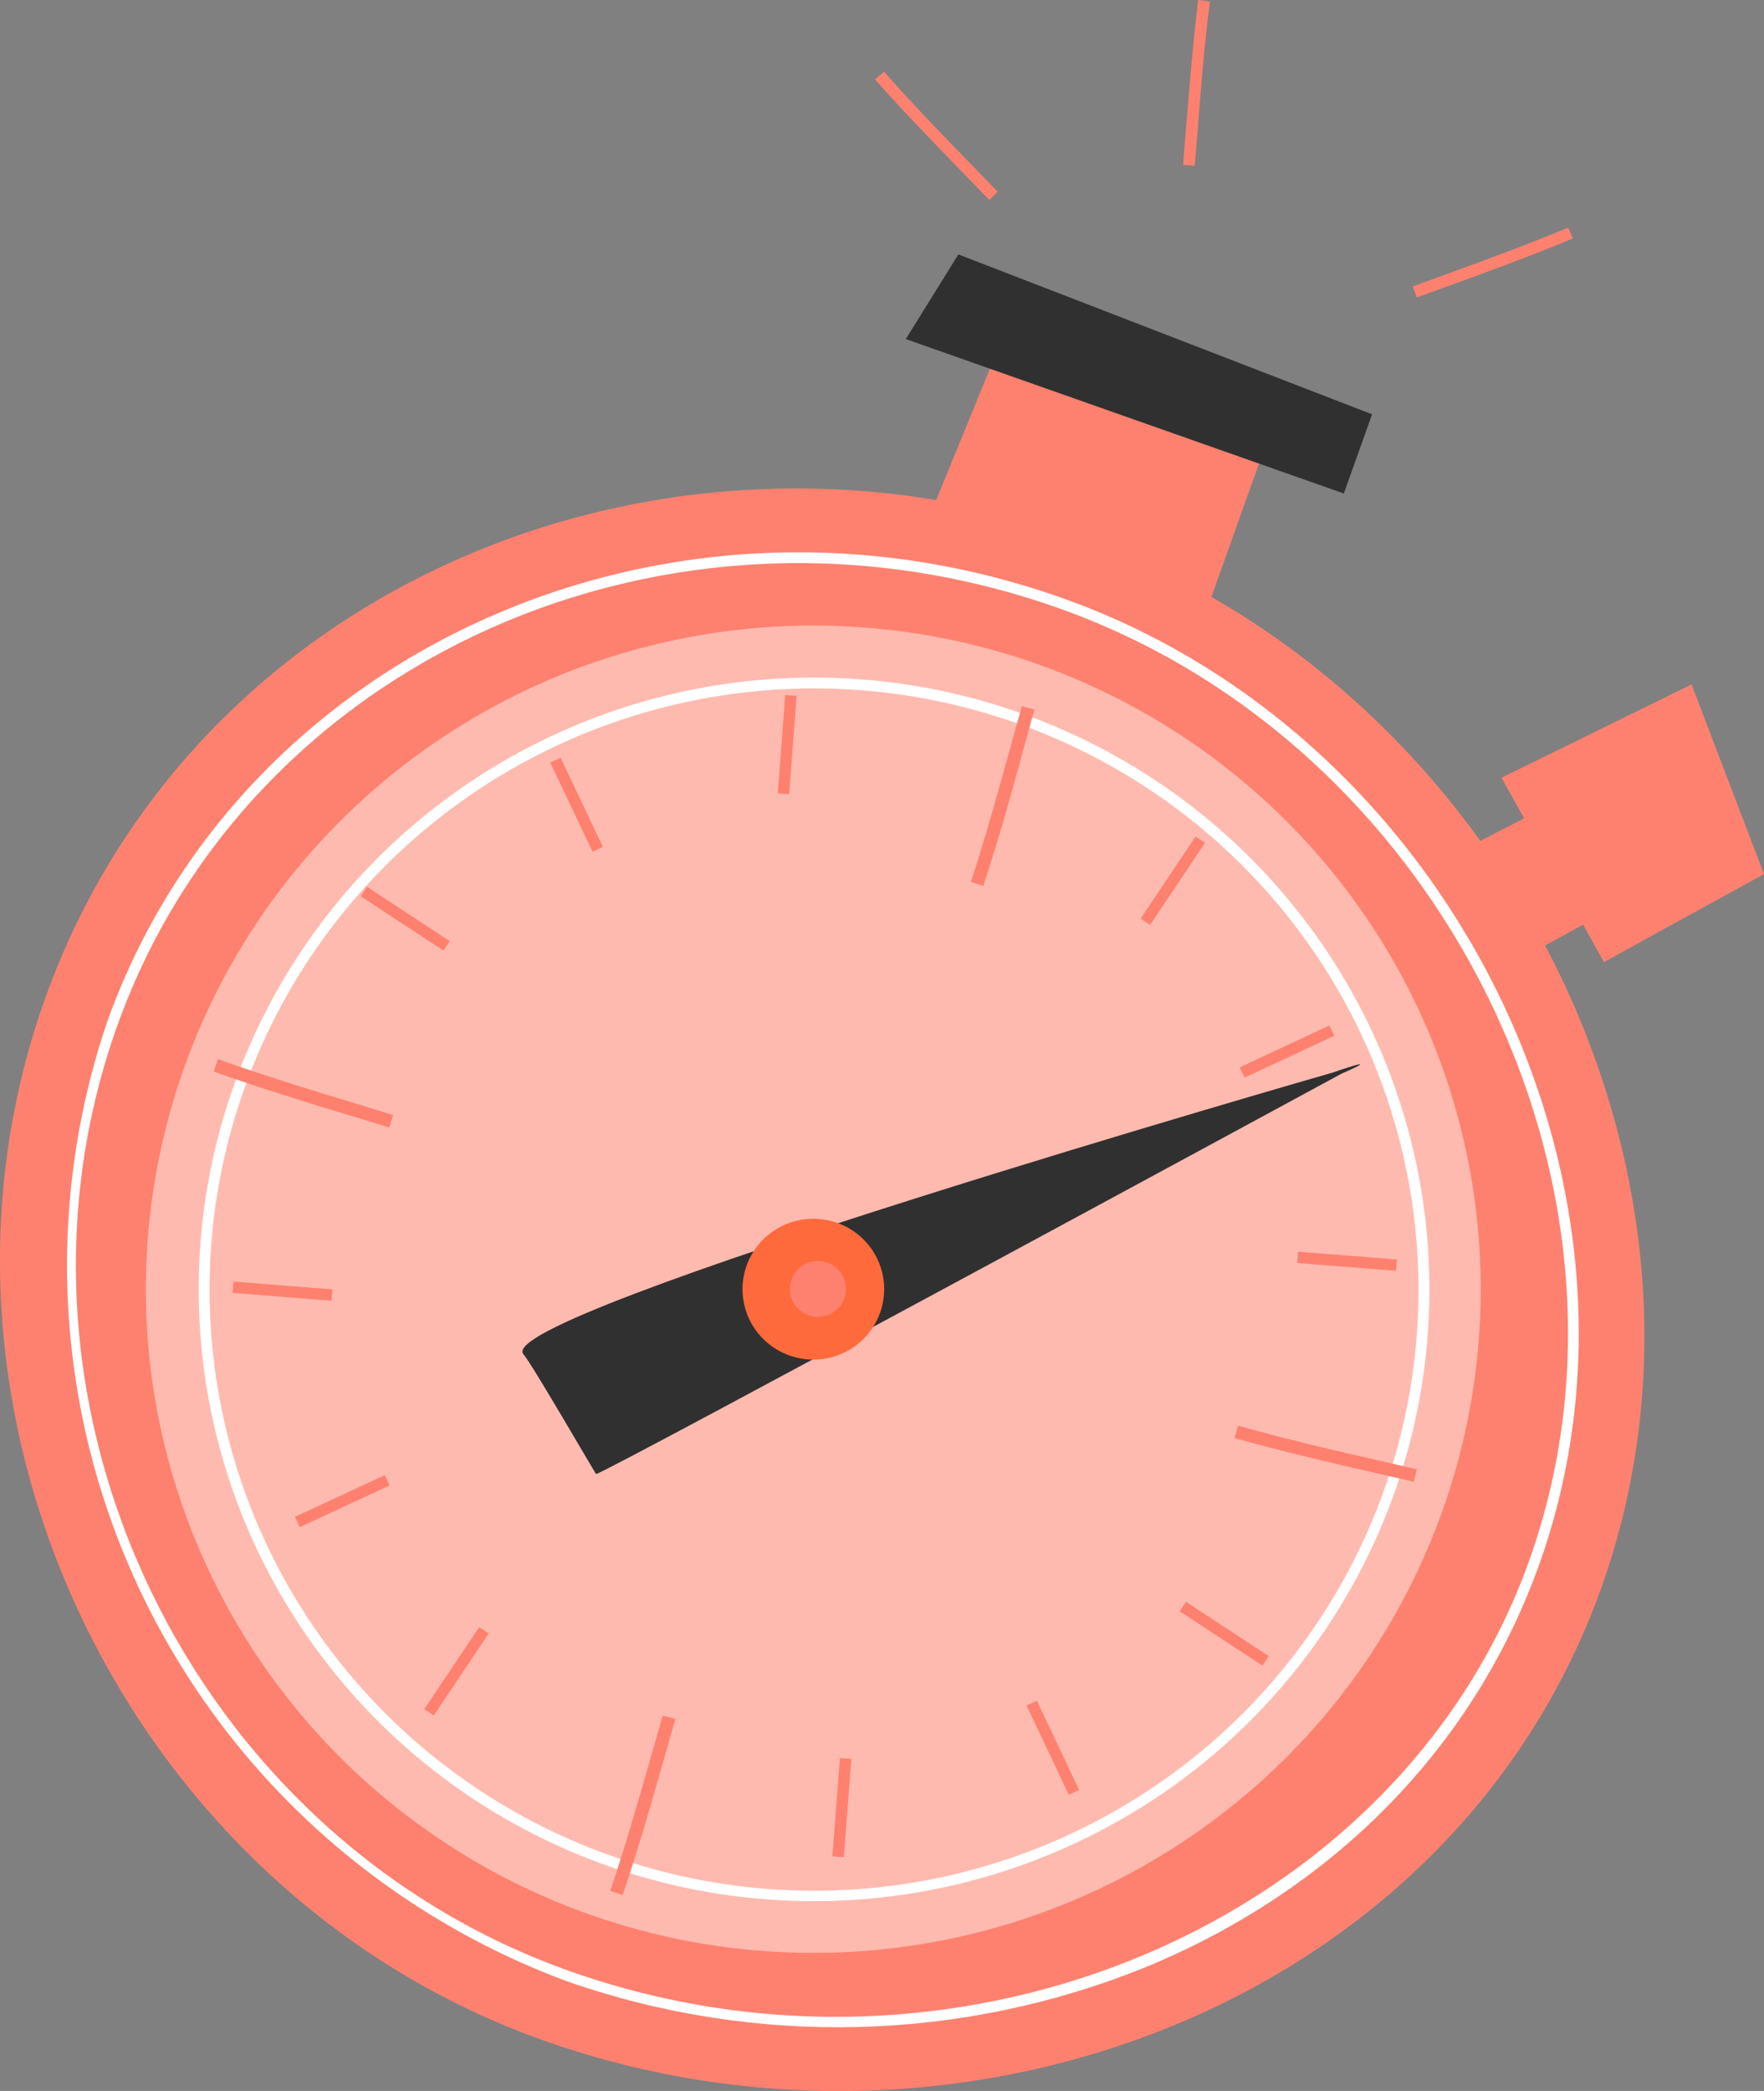 <svg width="54" height="64" viewBox="0 0 54 64" fill="none" xmlns="http://www.w3.org/2000/svg">
<rect x="0" y="0" width="54" height="64" fill="#808080" stroke="none"/>
<g clip-path="url(#clip0_637_65)">
<path d="M36.216 5.045L36.299 4.032C36.406 2.716 36.512 1.358 36.68 0L37.037 0.045C36.866 1.396 36.756 2.75 36.657 4.062L36.573 5.076L36.216 5.045Z" fill="#FE816F"/>
<path d="M30.285 6.119L29.577 5.389C28.653 4.44 27.698 3.457 26.785 2.432L27.059 2.193C27.961 3.215 28.916 4.194 29.836 5.14L30.544 5.87L30.285 6.119Z" fill="#FE816F"/>
<path d="M43.371 9.103L43.246 8.767L44.204 8.419C45.448 7.965 46.734 7.496 48.008 6.966L48.149 7.299C46.879 7.829 45.589 8.298 44.345 8.751L43.371 9.103Z" fill="#FE816F"/>
<path d="M36.341 20.351L27.823 17.349L31.232 9.017L38.951 13.037L36.341 20.351Z" fill="#FE816F"/>
<path d="M44.847 30.287L42.987 26.936L48.743 23.975L49.743 27.598L44.847 30.287Z" fill="#FE816F"/>
<path d="M49.1 29.443L45.969 23.804L51.782 20.949L54 26.754L49.1 29.443Z" fill="#FE816F"/>
<path d="M47.529 23.041L45.969 23.805L49.1 29.444L50.618 28.608L47.529 23.041Z" fill="#FE816F"/>
<path d="M32.917 16.97C28.443 15.389 23.598 15.163 18.995 16.32C14.392 17.478 10.237 19.966 7.056 23.471C3.876 26.976 1.812 31.34 1.127 36.012C0.441 40.683 1.164 45.451 3.205 49.714C5.246 53.976 8.512 57.541 12.591 59.958C16.67 62.374 21.378 63.534 26.12 63.29C30.862 63.046 35.424 61.409 39.23 58.587C43.037 55.765 45.915 51.884 47.503 47.435C48.557 44.482 49.016 41.352 48.854 38.223C48.691 35.094 47.911 32.028 46.556 29.199C45.202 26.37 43.3 23.834 40.96 21.736C38.62 19.638 35.887 18.018 32.917 16.97Z" fill="#FFBAAF"/>
<path d="M33.104 16.448C20.318 11.944 5.904 17.874 1.373 30.582C-3.157 43.289 3.911 57.968 16.689 62.472C29.467 66.976 44.486 61.3 49.024 48.588C53.563 35.877 45.882 20.953 33.104 16.448ZM18.07 58.607C14.261 57.264 10.938 54.829 8.521 51.609C6.105 48.389 4.702 44.529 4.492 40.517C4.282 36.505 5.273 32.521 7.341 29.069C9.408 25.617 12.458 22.852 16.106 21.123C19.754 19.395 23.836 18.781 27.835 19.358C31.834 19.936 35.571 21.68 38.573 24.369C41.575 27.058 43.708 30.572 44.702 34.466C45.695 38.361 45.505 42.46 44.155 46.247C43.258 48.761 41.873 51.076 40.077 53.057C38.281 55.039 36.109 56.65 33.687 57.798C31.265 58.946 28.639 59.608 25.959 59.747C23.28 59.885 20.599 59.498 18.07 58.607Z" fill="#FE816F"/>
<path d="M17.374 60.649C11.652 58.533 6.981 54.288 4.35 48.811C1.718 43.335 1.331 37.055 3.272 31.3C7.342 19.886 20.444 14.046 32.476 18.29C44.398 22.488 51.246 36.312 47.126 47.866C45.14 53.437 40.864 57.816 35.09 60.203C29.438 62.501 23.135 62.66 17.374 60.649ZM32.366 18.6C20.504 14.421 7.593 20.17 3.583 31.414C-0.544 42.987 5.82 56.239 17.48 60.346C29.448 64.564 42.88 58.8 46.814 47.76C50.877 36.376 44.124 22.738 32.366 18.6ZM18.629 57.12C15.117 55.883 12.053 53.639 9.824 50.67C7.595 47.702 6.301 44.143 6.107 40.443C5.913 36.744 6.826 33.07 8.732 29.887C10.638 26.704 13.45 24.154 16.814 22.56C20.177 20.966 23.941 20.4 27.628 20.933C31.315 21.465 34.761 23.073 37.529 25.552C40.297 28.032 42.264 31.272 43.18 34.863C44.096 38.453 43.92 42.234 42.675 45.725C41.002 50.404 37.531 54.231 33.023 56.367C28.515 58.504 23.338 58.775 18.629 57.12ZM31.107 22.129C27.656 20.913 23.921 20.741 20.373 21.636C16.825 22.53 13.623 24.451 11.173 27.155C8.722 29.858 7.134 33.224 6.607 36.825C6.081 40.427 6.641 44.102 8.216 47.388C9.791 50.673 12.31 53.42 15.456 55.281C18.601 57.143 22.231 58.035 25.887 57.846C29.543 57.656 33.059 56.393 35.993 54.216C38.926 52.039 41.144 49.046 42.367 45.615C44.001 41.016 43.733 35.96 41.621 31.557C39.511 27.154 35.729 23.763 31.107 22.129Z" fill="white"/>
<path d="M16.023 41.448C16.308 41.784 18.226 45.112 18.249 45.116C18.416 45.147 41.074 32.859 41.074 32.859C41.834 32.529 41.834 32.48 41.028 32.749L40.8 32.828C40.8 32.828 14.981 40.23 16.023 41.448Z" fill="#303030"/>
<path d="M31.666 21.72L31.365 22.806C30.985 24.22 30.574 25.676 30.102 27.117L29.722 26.992C30.19 25.563 30.589 24.11 30.977 22.703L31.282 21.614L31.666 21.72Z" fill="#FE816F"/>
<path d="M20.675 52.616L20.364 53.702C19.964 55.108 19.549 56.565 19.062 58.002L18.682 57.873C19.162 56.447 19.576 54.995 19.976 53.596L20.288 52.51L20.675 52.616Z" fill="#FE816F"/>
<path d="M43.28 45.354L42.173 45.101C40.739 44.772 39.259 44.428 37.791 44.015L37.901 43.637C39.358 44.046 40.838 44.394 42.264 44.715L43.371 44.972L43.28 45.354Z" fill="#FE816F"/>
<path d="M11.918 34.511L10.834 34.179C9.427 33.755 7.973 33.309 6.539 32.798L6.676 32.42C8.103 32.931 9.552 33.369 10.952 33.797L12.036 34.129L11.918 34.511Z" fill="#FE816F"/>
<path d="M24.037 21.273L23.809 24.283L24.158 24.309L24.386 21.299L24.037 21.273Z" fill="#FE816F"/>
<path d="M17.162 23.194L16.845 23.342L18.141 26.072L18.457 25.923L17.162 23.194Z" fill="#FE816F"/>
<path d="M11.234 27.142L11.041 27.433L13.574 29.096L13.767 28.806L11.234 27.142Z" fill="#FE816F"/>
<path d="M7.149 39.226L7.121 39.573L10.147 39.813L10.175 39.466L7.149 39.226Z" fill="#FE816F"/>
<path d="M11.781 45.149L9.031 46.427L9.179 46.742L11.93 45.465L11.781 45.149Z" fill="#FE816F"/>
<path d="M14.67 49.802L12.988 52.314L13.279 52.507L14.961 49.994L14.67 49.802Z" fill="#FE816F"/>
<path d="M25.712 53.809L25.482 56.818L25.831 56.845L26.061 53.835L25.712 53.809Z" fill="#FE816F"/>
<path d="M32.719 54.934L31.426 52.204L31.742 52.056L33.035 54.787L32.719 54.934Z" fill="#FE816F"/>
<path d="M38.646 50.982L36.113 49.318L36.307 49.027L38.84 50.691L38.646 50.982Z" fill="#FE816F"/>
<path d="M39.739 38.312L39.711 38.659L42.737 38.897L42.765 38.55L39.739 38.312Z" fill="#FE816F"/>
<path d="M40.699 31.387L37.951 32.669L38.099 32.984L40.847 31.702L40.699 31.387Z" fill="#FE816F"/>
<path d="M36.598 25.605L34.916 28.117L35.207 28.31L36.889 25.798L36.598 25.605Z" fill="#FE816F"/>
<path d="M25.621 37.427C25.217 37.285 24.779 37.265 24.364 37.37C23.948 37.475 23.573 37.7 23.286 38.017C22.999 38.334 22.813 38.728 22.752 39.15C22.69 39.572 22.756 40.002 22.94 40.387C23.125 40.772 23.42 41.094 23.788 41.312C24.157 41.53 24.582 41.635 25.01 41.612C25.438 41.59 25.85 41.442 26.194 41.188C26.538 40.933 26.798 40.582 26.941 40.181C27.037 39.914 27.079 39.63 27.064 39.347C27.05 39.065 26.979 38.787 26.856 38.531C26.734 38.275 26.561 38.046 26.349 37.857C26.137 37.667 25.89 37.521 25.621 37.427Z" fill="#FE6A3C"/>
<path d="M25.849 39.734C25.793 39.894 25.69 40.033 25.554 40.135C25.418 40.236 25.255 40.295 25.085 40.304C24.915 40.314 24.746 40.273 24.6 40.186C24.453 40.1 24.336 39.973 24.263 39.82C24.189 39.668 24.163 39.497 24.187 39.33C24.211 39.162 24.285 39.006 24.398 38.88C24.512 38.754 24.66 38.665 24.825 38.623C24.99 38.581 25.164 38.589 25.324 38.645C25.539 38.72 25.715 38.877 25.813 39.082C25.912 39.286 25.925 39.52 25.849 39.734Z" fill="#FE816F"/>
<path d="M41.138 15.105L27.729 10.378L29.338 7.787L42.002 12.681L41.138 15.105Z" fill="#303030"/>
</g>
<defs>
<clipPath id="clip0_637_65">
<rect width="54" height="64" fill="white"/>
</clipPath>
</defs>
</svg>
